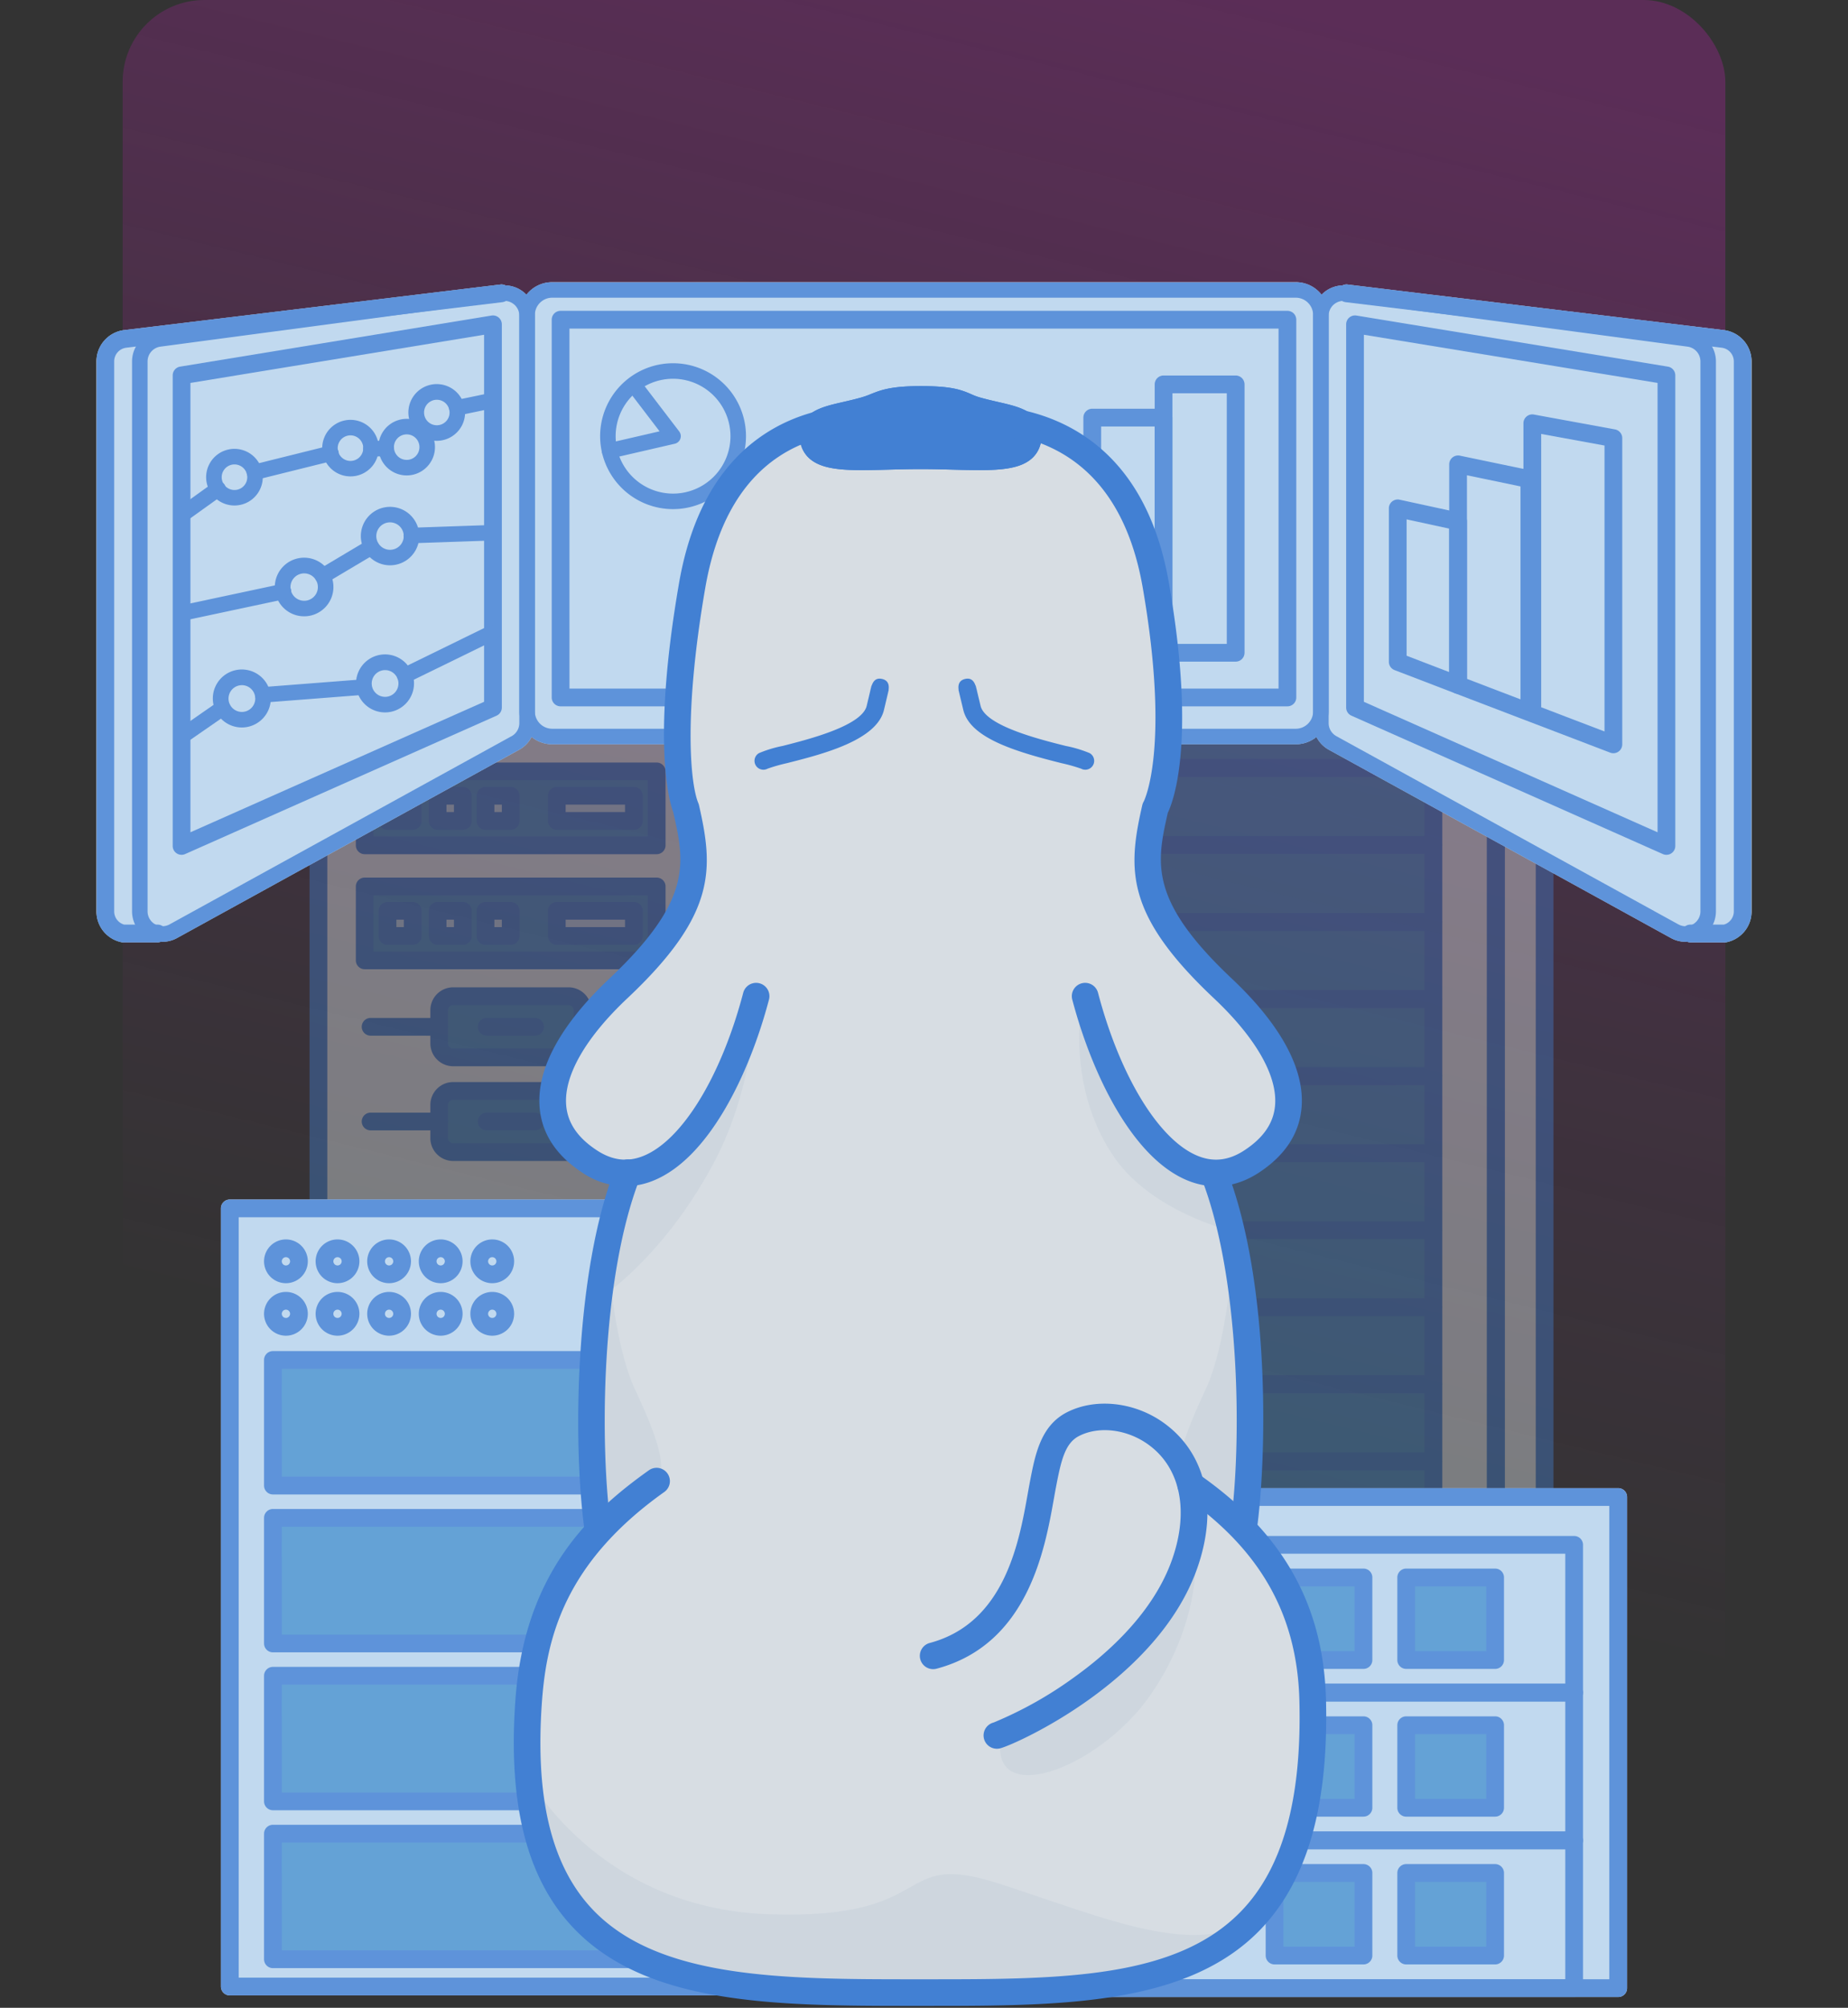<?xml version="1.0" encoding="UTF-8"?>
<svg xmlns="http://www.w3.org/2000/svg" width="452" height="491" viewBox="0 0 452 491">
  <rect x="0" y="0" width="452" height="491" fill="#333333" stroke="none"/>
  <defs>
    <clipPath id="ip0kzoarsb">
      <path data-name="Rectangle 2595" style="fill:none" d="M0 0h404.826v421.543H0z"></path>
    </clipPath>
    <clipPath id="ycg318iqhc">
      <path data-name="Rectangle 2557" style="fill:none" d="M0 0h222.412v317.193H0z"></path>
    </clipPath>
    <clipPath id="nryajgcpvd">
      <path data-name="Rectangle 2569" style="fill:none" d="M0 0h98.388v123.342H0z"></path>
    </clipPath>
    <clipPath id="yhauz6imse">
      <path data-name="Rectangle 2571" style="fill:none" d="M0 0h404.826v161.455H0z"></path>
    </clipPath>
    <clipPath id="f4s4ysbiwf">
      <path data-name="Rectangle 2580" style="fill:none" d="M0 0h174.132v124.444H0z"></path>
    </clipPath>
    <clipPath id="iqls401i5g">
      <path data-name="Rectangle 2573" style="fill:none" d="M0 0h169.792v120.104H0z"></path>
    </clipPath>
    <clipPath id="8xbv9dlu2h">
      <path data-name="Rectangle 2587" style="fill:none" d="M0 0h165.092v194.63H0z"></path>
    </clipPath>
    <clipPath id="1w34o1h1xi">
      <path data-name="Rectangle 2582" style="fill:none" d="M0 0h160.752v190.291H0z"></path>
    </clipPath>
    <clipPath id="4oo6kfbu0j">
      <path data-name="Rectangle 2588" style="fill:none" d="M0 0h39.065v74.494H0z"></path>
    </clipPath>
    <clipPath id="odn2knl0zk">
      <path data-name="Rectangle 2589" style="fill:none" d="M0 0h36.561v57.223H0z"></path>
    </clipPath>
    <clipPath id="ox109bt1il">
      <path data-name="Rectangle 2590" style="fill:none" d="M0 0h17.299v70.213H0z"></path>
    </clipPath>
    <clipPath id="ab1xuh46wm">
      <path data-name="Rectangle 2591" style="fill:none" d="M0 0h17.3v70.213H0z"></path>
    </clipPath>
    <clipPath id="cwdfcyxt6n">
      <path data-name="Rectangle 2592" style="fill:none" d="M0 0h47.974v61.236H0z"></path>
    </clipPath>
    <clipPath id="9s4x8ycgvo">
      <path data-name="Rectangle 2593" style="fill:none" d="M0 0h178.629v53.174H0z"></path>
    </clipPath>
    <linearGradient id="3xxauqm7ka" x1=".544" y1=".748" x2=".691" gradientUnits="objectBoundingBox">
      <stop offset="0" stop-color="#be20b1" stop-opacity="0"></stop>
      <stop offset=".365" stop-color="#be20b1" stop-opacity=".302"></stop>
      <stop offset="1" stop-color="#be20b1"></stop>
    </linearGradient>
  </defs>
  <g data-name="Group 8219" transform="translate(-292 -175)">
    <rect data-name="Rectangle 2356" width="392" height="487" rx="20" transform="translate(322 175)" style="fill:url(#3xxauqm7ka);opacity:.29"></rect>
    <g data-name="Group 7615">
      <g data-name="Group 7614" style="clip-path:url(#ip0kzoarsb)" transform="translate(315.587 244)">
        <g data-name="Group 7613">
          <g data-name="Group 7612" style="clip-path:url(#ip0kzoarsb)">
            <g data-name="Group 7572" style="opacity:.4">
              <g data-name="Group 7571">
                <g data-name="Group 7570" style="clip-path:url(#ycg318iqhc)" transform="translate(133.963 84.581)">
                  <path data-name="Path 6774" d="m483.589 163.968-8.905-4.048h-183.83l-8.067 4.048v308.8h200.8z" transform="translate(-263.348 -157.75)" style="fill:#e4eaf0"></path>
                  <path data-name="Rectangle 2555" transform="translate(20.899 15.379)" style="fill:#4992cf" d="M0 0h172.137v207.231H0z"></path>
                  <path data-name="Rectangle 2556" transform="translate(5.654 222.611)" style="fill:#82b5de" d="M0 0h187.382v79.203H0z"></path>
                  <path data-name="Path 6775" d="M469.836 473.113h-188.88a2.17 2.17 0 0 1-2.17-2.17V158.09a2.17 2.17 0 0 1 2.17-2.17h188.88a2.17 2.17 0 0 1 2.17 2.17v312.853a2.17 2.17 0 0 1-2.17 2.17m-186.71-4.34h184.54V160.26h-184.54z" transform="translate(-261.517 -155.92)" style="fill:#4280d3"></path>
                  <path data-name="Path 6776" d="M456.367 471.045H284.92a2.17 2.17 0 0 1-2.17-2.17V182.441a2.17 2.17 0 0 1 2.17-2.17h171.447a2.17 2.17 0 0 1 2.17 2.17v286.434a2.17 2.17 0 0 1-2.17 2.17m-169.277-4.34H454.2V184.61H287.09z" transform="translate(-263.331 -167.061)" style="fill:#4280d3"></path>
                  <path data-name="Path 6777" d="M455.785 203.449H283.648a2.17 2.17 0 0 1-2.17-2.17v-18.838a2.17 2.17 0 0 1 2.17-2.17h172.137a2.17 2.17 0 0 1 2.17 2.17v18.839a2.17 2.17 0 0 1-2.17 2.17m-169.967-4.34h167.8v-14.5h-167.8z" transform="translate(-262.749 -167.061)" style="fill:#4280d3"></path>
                  <path data-name="Path 6778" d="M455.785 238.178H283.648a2.17 2.17 0 0 1-2.17-2.17v-18.839a2.17 2.17 0 0 1 2.17-2.17h172.137a2.17 2.17 0 0 1 2.17 2.17v18.839a2.17 2.17 0 0 1-2.17 2.17m-169.967-4.34h167.8v-14.5h-167.8z" transform="translate(-262.749 -182.951)" style="fill:#4280d3"></path>
                  <path data-name="Path 6779" d="M455.785 272.907H283.648a2.17 2.17 0 0 1-2.17-2.17V251.9a2.17 2.17 0 0 1 2.17-2.17h172.137a2.17 2.17 0 0 1 2.17 2.17v18.839a2.17 2.17 0 0 1-2.17 2.17m-169.967-4.34h167.8v-14.5h-167.8z" transform="translate(-262.749 -198.84)" style="fill:#4280d3"></path>
                  <path data-name="Path 6780" d="M455.785 307.636H283.648a2.17 2.17 0 0 1-2.17-2.17v-18.839a2.17 2.17 0 0 1 2.17-2.17h172.137a2.17 2.17 0 0 1 2.17 2.17v18.839a2.17 2.17 0 0 1-2.17 2.17M285.818 303.3h167.8v-14.5h-167.8z" transform="translate(-262.749 -214.73)" style="fill:#4280d3"></path>
                  <path data-name="Path 6781" d="M455.785 342.365H283.648a2.17 2.17 0 0 1-2.17-2.17v-18.839a2.17 2.17 0 0 1 2.17-2.17h172.137a2.17 2.17 0 0 1 2.17 2.17V340.2a2.17 2.17 0 0 1-2.17 2.17m-169.967-4.34h167.8v-14.5h-167.8z" transform="translate(-262.749 -230.62)" style="fill:#4280d3"></path>
                  <path data-name="Path 6782" d="M455.785 377.094H283.648a2.17 2.17 0 0 1-2.17-2.17v-18.839a2.17 2.17 0 0 1 2.17-2.17h172.137a2.17 2.17 0 0 1 2.17 2.17v18.839a2.17 2.17 0 0 1-2.17 2.17m-169.967-4.34h167.8v-14.5h-167.8z" transform="translate(-262.749 -246.509)" style="fill:#4280d3"></path>
                  <path data-name="Path 6783" d="M455.785 411.823H283.648a2.17 2.17 0 0 1-2.17-2.17v-18.839a2.17 2.17 0 0 1 2.17-2.17h172.137a2.17 2.17 0 0 1 2.17 2.17v18.839a2.17 2.17 0 0 1-2.17 2.17m-169.967-4.34h167.8v-14.5h-167.8z" transform="translate(-262.749 -262.399)" style="fill:#4280d3"></path>
                  <path data-name="Path 6784" d="M455.785 446.551H283.648a2.17 2.17 0 0 1-2.17-2.17v-18.839a2.17 2.17 0 0 1 2.17-2.17h172.137a2.17 2.17 0 0 1 2.17 2.17v18.839a2.17 2.17 0 0 1-2.17 2.17m-169.967-4.34h167.8v-14.5h-167.8z" transform="translate(-262.749 -278.288)" style="fill:#4280d3"></path>
                  <path data-name="Path 6785" d="M455.785 481.28H283.648a2.17 2.17 0 0 1-2.17-2.17v-18.839a2.17 2.17 0 0 1 2.17-2.17h172.137a2.17 2.17 0 0 1 2.17 2.17v18.839a2.17 2.17 0 0 1-2.17 2.17m-169.967-4.34h167.8v-14.5h-167.8z" transform="translate(-262.749 -294.178)" style="fill:#4280d3"></path>
                  <path data-name="Path 6786" d="M455.785 516.009H283.648a2.17 2.17 0 0 1-2.17-2.17V495a2.17 2.17 0 0 1 2.17-2.17h172.137a2.17 2.17 0 0 1 2.17 2.17v18.839a2.17 2.17 0 0 1-2.17 2.17m-169.967-4.34h167.8v-14.5h-167.8z" transform="translate(-262.749 -310.068)" style="fill:#4280d3"></path>
                  <path data-name="Path 6787" d="M455.785 550.738H283.648a2.17 2.17 0 0 1-2.17-2.17v-18.839a2.17 2.17 0 0 1 2.17-2.17h172.137a2.17 2.17 0 0 1 2.17 2.17v18.839a2.17 2.17 0 0 1-2.17 2.17M285.818 546.4h167.8v-14.5h-167.8z" transform="translate(-262.749 -325.957)" style="fill:#4280d3"></path>
                  <path data-name="Path 6788" d="M641.066 473.113h-11.923a2.17 2.17 0 0 1-2.17-2.17V158.09a2.17 2.17 0 0 1 2.867-2.055l11.924 4.048a2.17 2.17 0 0 1 1.472 2.055v308.8a2.17 2.17 0 0 1-2.17 2.17m-9.754-4.34h7.588V163.693l-7.584-2.575z" transform="translate(-420.824 -155.92)" style="fill:#4280d3"></path>
                  <path data-name="Path 6789" d="M304.734 678.986h-49.461a8.33 8.33 0 0 1-8.321-8.321v-27.59a8.33 8.33 0 0 1 8.321-8.321h49.462a8.33 8.33 0 0 1 8.32 8.321v27.59a8.33 8.33 0 0 1-8.32 8.321m-49.462-39.892a3.985 3.985 0 0 0-3.981 3.981v27.59a3.986 3.986 0 0 0 3.981 3.981h49.462a3.985 3.985 0 0 0 3.981-3.981v-27.59a3.985 3.985 0 0 0-3.981-3.981z" transform="translate(-246.952 -375.003)" style="fill:#4280d3"></path>
                  <path data-name="Path 6790" d="M399.86 678.986h-30.732a8.331 8.331 0 0 1-8.321-8.321v-27.59a8.331 8.331 0 0 1 8.321-8.321h30.732a8.33 8.33 0 0 1 8.321 8.321v27.59a8.33 8.33 0 0 1-8.321 8.321m-30.732-39.892a3.986 3.986 0 0 0-3.982 3.981v27.59a3.986 3.986 0 0 0 3.982 3.981h30.732a3.986 3.986 0 0 0 3.981-3.981v-27.59a3.985 3.985 0 0 0-3.981-3.981z" transform="translate(-299.044 -375.003)" style="fill:#4280d3"></path>
                  <path data-name="Path 6791" d="M479.191 678.986h-30.732a8.331 8.331 0 0 1-8.321-8.321v-27.59a8.331 8.331 0 0 1 8.321-8.321h30.732a8.33 8.33 0 0 1 8.321 8.321v27.59a8.33 8.33 0 0 1-8.321 8.321m-30.732-39.892a3.986 3.986 0 0 0-3.982 3.981v27.59a3.986 3.986 0 0 0 3.982 3.981h30.732a3.986 3.986 0 0 0 3.981-3.981v-27.59a3.985 3.985 0 0 0-3.981-3.981z" transform="translate(-335.341 -375.003)" style="fill:#4280d3"></path>
                  <path data-name="Path 6792" d="M558.523 678.986H527.79a8.33 8.33 0 0 1-8.32-8.321v-27.59a8.33 8.33 0 0 1 8.32-8.321h30.732a8.33 8.33 0 0 1 8.321 8.321v27.59a8.33 8.33 0 0 1-8.321 8.321m-30.732-39.892a3.985 3.985 0 0 0-3.981 3.981v27.59a3.985 3.985 0 0 0 3.981 3.981h30.732a3.986 3.986 0 0 0 3.981-3.981v-27.59a3.985 3.985 0 0 0-3.981-3.981z" transform="translate(-371.638 -375.003)" style="fill:#4280d3"></path>
                  <path data-name="Path 6793" d="M304.734 606.52h-49.461a8.33 8.33 0 0 1-8.321-8.321v-27.59a8.33 8.33 0 0 1 8.321-8.321h49.462a8.33 8.33 0 0 1 8.32 8.321V598.2a8.33 8.33 0 0 1-8.32 8.321m-49.462-39.892a3.985 3.985 0 0 0-3.981 3.981v27.59a3.986 3.986 0 0 0 3.981 3.981h49.462a3.985 3.985 0 0 0 3.981-3.981v-27.59a3.985 3.985 0 0 0-3.981-3.981z" transform="translate(-246.952 -341.847)" style="fill:#4280d3"></path>
                  <path data-name="Path 6794" d="M399.86 606.52h-30.732a8.331 8.331 0 0 1-8.321-8.321v-27.59a8.331 8.331 0 0 1 8.321-8.321h30.732a8.33 8.33 0 0 1 8.321 8.321V598.2a8.33 8.33 0 0 1-8.321 8.321m-30.732-39.892a3.986 3.986 0 0 0-3.982 3.981v27.59a3.986 3.986 0 0 0 3.982 3.981h30.732a3.986 3.986 0 0 0 3.981-3.981v-27.59a3.985 3.985 0 0 0-3.981-3.981z" transform="translate(-299.044 -341.847)" style="fill:#4280d3"></path>
                  <path data-name="Path 6795" d="M479.191 606.52h-30.732a8.331 8.331 0 0 1-8.321-8.321v-27.59a8.331 8.331 0 0 1 8.321-8.321h30.732a8.33 8.33 0 0 1 8.321 8.321V598.2a8.33 8.33 0 0 1-8.321 8.321m-30.732-39.892a3.986 3.986 0 0 0-3.982 3.981v27.59a3.986 3.986 0 0 0 3.982 3.981h30.732a3.985 3.985 0 0 0 3.981-3.981v-27.59a3.985 3.985 0 0 0-3.981-3.981z" transform="translate(-335.341 -341.847)" style="fill:#4280d3"></path>
                  <path data-name="Path 6796" d="M558.523 606.52H527.79a8.33 8.33 0 0 1-8.32-8.321v-27.59a8.33 8.33 0 0 1 8.32-8.321h30.732a8.33 8.33 0 0 1 8.321 8.321V598.2a8.33 8.33 0 0 1-8.321 8.321m-30.732-39.893a3.985 3.985 0 0 0-3.981 3.981V598.2a3.985 3.985 0 0 0 3.981 3.981h30.732a3.985 3.985 0 0 0 3.978-3.981v-27.59a3.985 3.985 0 0 0-3.981-3.981z" transform="translate(-371.638 -341.847)" style="fill:#4280d3"></path>
                  <path data-name="Path 6797" d="M442.309 392.423a2.17 2.17 0 0 1-2.17-2.17V182.44a2.17 2.17 0 1 1 4.34 0v207.813a2.17 2.17 0 0 1-2.17 2.17" transform="translate(-335.342 -167.061)" style="fill:#4280d3"></path>
                </g>
              </g>
            </g>
            <g data-name="Group 7575" style="opacity:.4">
              <g data-name="Group 7574">
                <g data-name="Group 7573" style="clip-path:url(#nryajgcpvd)" transform="translate(52.129 105.339)">
                  <path data-name="Rectangle 2558" transform="translate(2.17 2.17)" style="fill:#e4eaf0" d="M0 0h94.048v119.002H0z"></path>
                  <path data-name="Path 6798" d="M192.315 317.528H98.267a2.17 2.17 0 0 1-2.17-2.17v-119a2.17 2.17 0 0 1 2.17-2.17h94.048a2.17 2.17 0 0 1 2.17 2.17v119a2.17 2.17 0 0 1-2.17 2.17m-91.879-4.34h89.709V198.526h-89.708z" transform="translate(-96.097 -194.186)" style="fill:#4280d3"></path>
                  <path data-name="Rectangle 2559" transform="translate(13.488 14.307)" style="fill:#4992cf" d="M0 0h71.412v18.077H0z"></path>
                  <path data-name="Path 6799" d="M190.543 238.977h-71.412a2.17 2.17 0 0 1-2.17-2.17V218.73a2.17 2.17 0 0 1 2.17-2.17h71.412a2.17 2.17 0 0 1 2.17 2.17v18.077a2.17 2.17 0 0 1-2.17 2.17m-69.242-4.34h67.073V220.9H121.3z" transform="translate(-105.643 -204.423)" style="fill:#4280d3"></path>
                  <path data-name="Rectangle 2560" transform="translate(19.062 20.265)" style="fill:#bfd8ed" d="M0 0h6.162v6.162H0z"></path>
                  <path data-name="Path 6800" d="M135.569 238.045h-6.162a2.17 2.17 0 0 1-2.17-2.17v-6.162a2.17 2.17 0 0 1 2.17-2.17h6.162a2.17 2.17 0 0 1 2.17 2.17v6.162a2.17 2.17 0 0 1-2.17 2.17m-3.992-4.34h1.823v-1.822h-1.822z" transform="translate(-110.344 -209.448)" style="fill:#4280d3"></path>
                  <path data-name="Rectangle 2561" transform="translate(60.469 20.265)" style="fill:#bfd8ed" d="M0 0h18.857v6.162H0z"></path>
                  <path data-name="Path 6801" d="M224.594 238.045h-18.857a2.17 2.17 0 0 1-2.17-2.17v-6.162a2.17 2.17 0 0 1 2.17-2.17h18.857a2.17 2.17 0 0 1 2.17 2.17v6.162a2.17 2.17 0 0 1-2.17 2.17m-16.687-4.34h14.517v-1.822h-14.517z" transform="translate(-145.268 -209.448)" style="fill:#4280d3"></path>
                  <path data-name="Rectangle 2562" transform="translate(31.323 20.265)" style="fill:#bfd8ed" d="M0 0h6.162v6.162H0z"></path>
                  <path data-name="Path 6802" d="M158.169 238.045h-6.161a2.17 2.17 0 0 1-2.17-2.17v-6.162a2.17 2.17 0 0 1 2.17-2.17h6.161a2.17 2.17 0 0 1 2.17 2.17v6.162a2.17 2.17 0 0 1-2.17 2.17m-3.991-4.34H156v-1.822h-1.822z" transform="translate(-120.685 -209.448)" style="fill:#4280d3"></path>
                  <path data-name="Rectangle 2563" transform="translate(43.032 20.265)" style="fill:#bfd8ed" d="M0 0h6.162v6.162H0z"></path>
                  <path data-name="Path 6803" d="M179.756 238.045h-6.162a2.17 2.17 0 0 1-2.17-2.17v-6.162a2.17 2.17 0 0 1 2.17-2.17h6.162a2.17 2.17 0 0 1 2.17 2.17v6.162a2.17 2.17 0 0 1-2.17 2.17m-3.992-4.34h1.822v-1.822h-1.822z" transform="translate(-130.561 -209.448)" style="fill:#4280d3"></path>
                  <path data-name="Rectangle 2564" transform="translate(13.488 42.441)" style="fill:#4992cf" d="M0 0h71.412v18.077H0z"></path>
                  <path data-name="Path 6804" d="M190.543 290.84h-71.412a2.17 2.17 0 0 1-2.17-2.17v-18.077a2.17 2.17 0 0 1 2.17-2.17h71.412a2.17 2.17 0 0 1 2.17 2.17v18.077a2.17 2.17 0 0 1-2.17 2.17M121.3 286.5h67.073v-13.737H121.3z" transform="translate(-105.643 -228.152)" style="fill:#4280d3"></path>
                  <path data-name="Rectangle 2565" transform="translate(19.062 48.398)" style="fill:#bfd8ed" d="M0 0h6.162v6.162H0z"></path>
                  <path data-name="Path 6805" d="M135.569 289.907h-6.162a2.17 2.17 0 0 1-2.17-2.17v-6.162a2.17 2.17 0 0 1 2.17-2.17h6.162a2.17 2.17 0 0 1 2.17 2.17v6.162a2.17 2.17 0 0 1-2.17 2.17m-3.992-4.34h1.823v-1.822h-1.822z" transform="translate(-110.344 -233.177)" style="fill:#4280d3"></path>
                  <path data-name="Rectangle 2566" transform="translate(60.469 48.398)" style="fill:#bfd8ed" d="M0 0h18.857v6.162H0z"></path>
                  <path data-name="Path 6806" d="M224.594 289.907h-18.857a2.17 2.17 0 0 1-2.17-2.17v-6.162a2.17 2.17 0 0 1 2.17-2.17h18.857a2.17 2.17 0 0 1 2.17 2.17v6.162a2.17 2.17 0 0 1-2.17 2.17m-16.687-4.34h14.517v-1.822h-14.517z" transform="translate(-145.268 -233.177)" style="fill:#4280d3"></path>
                  <path data-name="Rectangle 2567" transform="translate(31.323 48.398)" style="fill:#bfd8ed" d="M0 0h6.162v6.162H0z"></path>
                  <path data-name="Path 6807" d="M158.169 289.907h-6.161a2.17 2.17 0 0 1-2.17-2.17v-6.162a2.17 2.17 0 0 1 2.17-2.17h6.161a2.17 2.17 0 0 1 2.17 2.17v6.162a2.17 2.17 0 0 1-2.17 2.17m-3.991-4.34H156v-1.822h-1.822z" transform="translate(-120.685 -233.177)" style="fill:#4280d3"></path>
                  <path data-name="Rectangle 2568" transform="translate(43.032 48.398)" style="fill:#bfd8ed" d="M0 0h6.162v6.162H0z"></path>
                  <path data-name="Path 6808" d="M179.756 289.907h-6.162a2.17 2.17 0 0 1-2.17-2.17v-6.162a2.17 2.17 0 0 1 2.17-2.17h6.162a2.17 2.17 0 0 1 2.17 2.17v6.162a2.17 2.17 0 0 1-2.17 2.17m-3.992-4.34h1.822v-1.822h-1.822z" transform="translate(-130.561 -233.177)" style="fill:#4280d3"></path>
                  <path data-name="Path 6809" d="M157.968 379.557H186.2a3.4 3.4 0 0 0 3.4-3.4V368a3.4 3.4 0 0 0-3.4-3.4h-28.232a3.4 3.4 0 0 0-3.4 3.4v8.156a3.4 3.4 0 0 0 3.4 3.4" transform="translate(-122.848 -272.154)" style="fill:#4992cf"></path>
                  <path data-name="Path 6810" d="M184.365 379.9h-28.227a5.58 5.58 0 0 1-5.573-5.573v-8.156a5.58 5.58 0 0 1 5.573-5.573h28.227a5.58 5.58 0 0 1 5.574 5.573v8.156a5.58 5.58 0 0 1-5.574 5.573m-28.227-14.963a1.235 1.235 0 0 0-1.234 1.234v8.156a1.235 1.235 0 0 0 1.234 1.234h28.227a1.235 1.235 0 0 0 1.235-1.234v-8.156a1.235 1.235 0 0 0-1.235-1.234z" transform="translate(-121.018 -270.323)" style="fill:#4280d3"></path>
                  <path data-name="Path 6811" d="M138.576 378.726H121.79a2.17 2.17 0 1 1 0-4.34h16.786a2.17 2.17 0 1 1 0 4.34" transform="translate(-106.859 -276.634)" style="fill:#4280d3"></path>
                  <path data-name="Path 6812" d="M185.953 378.726h-11.837a2.17 2.17 0 1 1 0-4.34h11.837a2.17 2.17 0 0 1 0 4.34" transform="translate(-130.8 -276.634)" style="fill:#4280d3"></path>
                  <path data-name="Path 6813" d="M234.809 378.726h-16.785a2.17 2.17 0 0 1 0-4.34h16.786a2.17 2.17 0 0 1 0 4.34" transform="translate(-150.89 -276.634)" style="fill:#4280d3"></path>
                  <path data-name="Path 6814" d="M157.968 336.865H186.2a3.4 3.4 0 0 0 3.4-3.4v-8.156a3.4 3.4 0 0 0-3.4-3.4h-28.232a3.4 3.4 0 0 0-3.4 3.4v8.156a3.4 3.4 0 0 0 3.4 3.4" transform="translate(-122.848 -252.62)" style="fill:#4992cf"></path>
                  <path data-name="Path 6815" d="M184.365 337.2h-28.227a5.58 5.58 0 0 1-5.573-5.573v-8.156a5.58 5.58 0 0 1 5.573-5.573h28.227a5.58 5.58 0 0 1 5.574 5.573v8.156a5.58 5.58 0 0 1-5.574 5.573m-28.227-14.963a1.235 1.235 0 0 0-1.234 1.234v8.156a1.235 1.235 0 0 0 1.234 1.234h28.227a1.235 1.235 0 0 0 1.235-1.234v-8.156a1.235 1.235 0 0 0-1.235-1.234z" transform="translate(-121.018 -250.79)" style="fill:#4280d3"></path>
                  <path data-name="Path 6816" d="M138.576 336.033H121.79a2.17 2.17 0 1 1 0-4.34h16.786a2.17 2.17 0 1 1 0 4.34" transform="translate(-106.859 -257.1)" style="fill:#4280d3"></path>
                  <path data-name="Path 6817" d="M185.953 336.033h-11.837a2.17 2.17 0 1 1 0-4.34h11.837a2.17 2.17 0 1 1 0 4.34" transform="translate(-130.8 -257.1)" style="fill:#4280d3"></path>
                  <path data-name="Path 6818" d="M234.809 336.033h-16.785a2.17 2.17 0 1 1 0-4.34h16.786a2.17 2.17 0 1 1 0 4.34" transform="translate(-150.89 -257.1)" style="fill:#4280d3"></path>
                </g>
              </g>
            </g>
            <path data-name="Path 6819" d="M398.117 11.736 306.015.58a2.163 2.163 0 0 0-1.255.22 7.428 7.428 0 0 0-4.633 1.825c-.164.144-.317.3-.468.456A8.034 8.034 0 0 0 293.338 0h-181.85a8.034 8.034 0 0 0-6.322 3.083 6.51 6.51 0 0 0-.468-.456A7.422 7.422 0 0 0 100.063.8a2.169 2.169 0 0 0-1.252-.22L6.684 11.739A7.726 7.726 0 0 0 0 19.374v134.5a7.672 7.672 0 0 0 6.046 7.526 2.155 2.155 0 0 0 .472.052h8.445a2.162 2.162 0 0 0 .781-.151c.132.007.264.013.4.013a7.425 7.425 0 0 0 3.585-.93l83.662-46.036a7.43 7.43 0 0 0 3.039-3.14 8.011 8.011 0 0 0 5.063 1.8h181.845a8.012 8.012 0 0 0 5.063-1.8 7.423 7.423 0 0 0 3.039 3.14l83.66 46.039a7.425 7.425 0 0 0 3.585.93c.132 0 .264-.006.4-.013a2.162 2.162 0 0 0 .781.151h8.445a2.159 2.159 0 0 0 .472-.052 7.672 7.672 0 0 0 6.046-7.526V19.374a7.732 7.732 0 0 0-6.709-7.638" style="fill:#fff"></path>
            <g data-name="Group 7581" style="opacity:.85">
              <g data-name="Group 7580">
                <g data-name="Group 7579" style="clip-path:url(#yhauz6imse)">
                  <g data-name="Group 7578" style="opacity:.4">
                    <g data-name="Group 7577">
                      <g data-name="Group 7576" style="clip-path:url(#yhauz6imse)">
                        <path data-name="Path 6820" d="M398.117 11.736 306.015.58a2.163 2.163 0 0 0-1.255.22 7.428 7.428 0 0 0-4.633 1.825c-.164.144-.317.3-.468.456A8.034 8.034 0 0 0 293.338 0h-181.85a8.034 8.034 0 0 0-6.322 3.083 6.51 6.51 0 0 0-.468-.456A7.422 7.422 0 0 0 100.063.8a2.169 2.169 0 0 0-1.252-.22L6.684 11.739A7.726 7.726 0 0 0 0 19.374v134.5a7.672 7.672 0 0 0 6.046 7.526 2.155 2.155 0 0 0 .472.052h8.445a2.162 2.162 0 0 0 .781-.151c.132.007.264.013.4.013a7.425 7.425 0 0 0 3.585-.93l83.662-46.036a7.43 7.43 0 0 0 3.039-3.14 8.011 8.011 0 0 0 5.063 1.8h181.845a8.012 8.012 0 0 0 5.063-1.8 7.423 7.423 0 0 0 3.039 3.14l83.66 46.039a7.425 7.425 0 0 0 3.585.93c.132 0 .264-.006.4-.013a2.162 2.162 0 0 0 .781.151h8.445a2.159 2.159 0 0 0 .472-.052 7.672 7.672 0 0 0 6.046-7.526V19.374a7.732 7.732 0 0 0-6.709-7.638" style="fill:#4992cf"></path>
                      </g>
                    </g>
                  </g>
                  <path data-name="Path 6821" d="M639.686 161.981a7.425 7.425 0 0 1-3.585-.93l-83.662-46.036a7.431 7.431 0 0 1-3.848-6.51V8.881A7.43 7.43 0 0 1 557 1.516l83.662 11.156a7.454 7.454 0 0 1 6.448 7.366v134.5a7.454 7.454 0 0 1-7.428 7.441m-85.412-50.291 83.662 46.036a3.633 3.633 0 0 0 5.385-3.184V20.037a3.645 3.645 0 0 0-3.153-3.6L556.5 5.28a3.634 3.634 0 0 0-4.114 3.6v99.62a3.633 3.633 0 0 0 1.882 3.183" transform="translate(-250.999 -.664)" style="fill:#4280d3"></path>
                  <path data-name="Path 6822" d="M641.814 146.909a2.166 2.166 0 0 1-.881-.187l-76.166-33.84a2.17 2.17 0 0 1-1.289-1.983V17.176A2.17 2.17 0 0 1 566 15.034l76.166 12.49a2.17 2.17 0 0 1 1.818 2.142v115.073a2.17 2.17 0 0 1-2.17 2.17m-74-37.42 71.831 31.911V31.509L567.819 19.73z" transform="translate(-257.811 -6.865)" style="fill:#4280d3"></path>
                  <path data-name="Path 6823" d="M665.408 142.476a2.167 2.167 0 0 1-.775-.143l-19.828-7.58a2.17 2.17 0 0 1-1.395-2.027v-70.94a2.17 2.17 0 0 1 2.562-2.135l19.828 3.635a2.171 2.171 0 0 1 1.779 2.135v74.886a2.172 2.172 0 0 1-2.17 2.17m-17.659-11.244 15.488 5.921V67.229l-15.488-2.84z" transform="translate(-294.382 -27.276)" style="fill:#4280d3"></path>
                  <path data-name="Path 6824" d="M629.545 143.09a2.167 2.167 0 0 1-.775-.143l-17.433-6.665a2.169 2.169 0 0 1-1.395-2.027V80.3a2.17 2.17 0 0 1 2.613-2.124l17.433 3.635a2.169 2.169 0 0 1 1.727 2.124v56.985a2.171 2.171 0 0 1-2.17 2.17m-15.263-10.328 13.093 5.005V85.7l-13.093-2.73z" transform="translate(-279.069 -35.746)" style="fill:#4280d3"></path>
                  <path data-name="Path 6825" d="M599.662 145.5a2.17 2.17 0 0 1-.777-.144l-14.76-5.662a2.17 2.17 0 0 1-1.393-2.026v-37.526a2.17 2.17 0 0 1 2.631-2.12l14.761 3.21a2.17 2.17 0 0 1 1.709 2.12v39.983a2.17 2.17 0 0 1-2.17 2.17m-12.591-9.324 10.421 4V105.1l-10.421-2.266z" transform="translate(-266.619 -44.825)" style="fill:#4280d3"></path>
                  <path data-name="Path 6826" d="M654.361 161.93h-8.444a2.17 2.17 0 1 1 0-4.34h8.174a3.355 3.355 0 0 0 2.449-3.239V19.849a3.373 3.373 0 0 0-2.917-3.333L561.545 5.364a2.17 2.17 0 0 1 .522-4.308l92.1 11.156a7.732 7.732 0 0 1 6.71 7.638v134.5a7.672 7.672 0 0 1-6.046 7.526 2.156 2.156 0 0 1-.472.052" transform="translate(-256.053 -.476)" style="fill:#4280d3"></path>
                  <path data-name="Path 6827" d="M380.579 113.009H198.73a8.061 8.061 0 0 1-8.052-8.052V8.052A8.061 8.061 0 0 1 198.73 0h181.849a8.06 8.06 0 0 1 8.051 8.052v96.906a8.06 8.06 0 0 1-8.051 8.052M198.73 3.8a4.259 4.259 0 0 0-4.255 4.255v96.906a4.259 4.259 0 0 0 4.255 4.255h181.849a4.259 4.259 0 0 0 4.254-4.255V8.052a4.259 4.259 0 0 0-4.254-4.252z" transform="translate(-87.242)" style="fill:#4280d3"></path>
                  <path data-name="Path 6828" d="M385.221 109.65H207.447a2.17 2.17 0 0 1-2.17-2.17V15.1a2.17 2.17 0 0 1 2.17-2.17h177.774a2.17 2.17 0 0 1 2.17 2.17v92.38a2.17 2.17 0 0 1-2.17 2.17m-175.6-4.34h173.43V17.27H209.617z" transform="translate(-93.921 -5.916)" style="fill:#4280d3"></path>
                  <path data-name="Path 6829" d="M496.955 112.058h-17.634a2.17 2.17 0 0 1-2.17-2.17V44.26a2.17 2.17 0 0 1 2.17-2.17h17.634a2.17 2.17 0 0 1 2.17 2.17v65.629a2.17 2.17 0 0 1-2.17 2.17m-15.464-4.34h13.294V46.43h-13.294z" transform="translate(-218.313 -19.258)" style="fill:#4280d3"></path>
                  <path data-name="Path 6830" d="M464.609 118.91h-17.443a2.17 2.17 0 0 1-2.17-2.17V59.235a2.17 2.17 0 0 1 2.17-2.17h17.443a2.17 2.17 0 0 1 2.17 2.17v57.505a2.17 2.17 0 0 1-2.17 2.17m-15.273-4.34h13.1V61.405h-13.1z" transform="translate(-203.601 -26.109)" style="fill:#4280d3"></path>
                  <path data-name="Path 6831" d="M244.942 72.232a17.839 17.839 0 1 1 17.84-17.839 17.859 17.859 0 0 1-17.84 17.839m0-31.881a14.042 14.042 0 1 0 14.042 14.042 14.058 14.058 0 0 0-14.042-14.042" transform="translate(-103.907 -16.725)" style="fill:#4280d3"></path>
                  <path data-name="Path 6832" d="M229.752 62.635a1.9 1.9 0 0 1-.425-3.749l12.662-2.92-7.889-10.325a1.9 1.9 0 0 1 3.018-2.3L246.794 56a1.9 1.9 0 0 1-1.082 3l-15.532 3.586a1.905 1.905 0 0 1-.428.049" transform="translate(-104.251 -19.486)" style="fill:#4280d3"></path>
                  <path data-name="Path 6833" d="M23.487 161.98a7.455 7.455 0 0 1-7.428-7.441V20.037a7.454 7.454 0 0 1 6.448-7.366l83.661-11.156a7.43 7.43 0 0 1 8.413 7.366V108.5a7.43 7.43 0 0 1-3.848 6.51l-83.661 46.04a7.42 7.42 0 0 1-3.585.931M107.152 5.247a3.57 3.57 0 0 0-.481.032L23.01 16.435a3.645 3.645 0 0 0-3.153 3.6v134.5a3.633 3.633 0 0 0 5.385 3.183l83.658-46.031a3.633 3.633 0 0 0 1.881-3.184V8.881a3.632 3.632 0 0 0-3.632-3.633m2.667 108.1z" transform="translate(-7.348 -.663)" style="fill:#4280d3"></path>
                  <path data-name="Path 6834" d="M36.554 146.909a2.171 2.171 0 0 1-2.17-2.17V29.666a2.17 2.17 0 0 1 1.816-2.142l76.166-12.49a2.17 2.17 0 0 1 2.521 2.142V110.9a2.169 2.169 0 0 1-1.289 1.983l-76.166 33.84a2.166 2.166 0 0 1-.881.187m2.17-115.4V141.4l71.826-31.911V19.73z" transform="translate(-15.732 -6.865)" style="fill:#4280d3"></path>
                  <path data-name="Path 6835" d="M14.962 161.93H6.518a2.163 2.163 0 0 1-.472-.052A7.672 7.672 0 0 1 0 154.352V19.849a7.726 7.726 0 0 1 6.684-7.635L98.811 1.056a2.17 2.17 0 0 1 .522 4.308L7.232 16.52a3.367 3.367 0 0 0-2.892 3.33v134.5a3.355 3.355 0 0 0 2.449 3.239h8.174a2.17 2.17 0 1 1 0 4.34" transform="translate(0 -.476)" style="fill:#4280d3"></path>
                  <path data-name="Path 6836" d="M38.755 99.165a1.9 1.9 0 0 1-1.108-3.441l7.789-5.588a1.9 1.9 0 1 1 2.213 3.085l-7.789 5.588a1.89 1.89 0 0 1-1.105.356" transform="translate(-16.862 -41.077)" style="fill:#4280d3"></path>
                  <path data-name="Path 6837" d="M69.622 82.109a1.9 1.9 0 0 1-.457-3.741l18.653-4.636a1.9 1.9 0 1 1 .916 3.685l-18.651 4.636a1.953 1.953 0 0 1-.46.056" transform="translate(-30.986 -33.709)" style="fill:#4280d3"></path>
                  <path data-name="Path 6838" d="M122.193 75.342a1.9 1.9 0 0 1-.015-3.8l3.726-.03h.016a1.9 1.9 0 0 1 .015 3.8l-3.726.03h-.016" transform="translate(-55.039 -32.72)" style="fill:#4280d3"></path>
                  <path data-name="Path 6839" d="M160.872 55.419a1.9 1.9 0 0 1-.385-3.758l8.85-1.843a1.9 1.9 0 1 1 .774 3.718l-8.85 1.843a1.91 1.91 0 0 1-.389.04" transform="translate(-72.736 -22.775)" style="fill:#4280d3"></path>
                  <path data-name="Path 6840" d="M147.632 59.857a6.936 6.936 0 1 1 2.637-.527 6.912 6.912 0 0 1-2.637.527m0-10.041a3.119 3.119 0 1 0 2.888 1.93 3.116 3.116 0 0 0-2.888-1.93" transform="translate(-64.382 -21.055)" style="fill:#4280d3"></path>
                  <path data-name="Path 6841" d="M134.064 75.459a6.917 6.917 0 1 1 2.629-.523 6.928 6.928 0 0 1-2.629.523m-.013-10.037a3.12 3.12 0 1 0 2.888 1.93 3.1 3.1 0 0 0-2.888-1.93" transform="translate(-58.17 -28.195)" style="fill:#4280d3"></path>
                  <path data-name="Path 6842" d="M108.72 75.9a6.916 6.916 0 1 1 2.628-.522 6.928 6.928 0 0 1-2.628.522m-.009-10.038a3.127 3.127 0 1 0 1.2.241 3.119 3.119 0 0 0-1.2-.241" transform="translate(-46.572 -28.396)" style="fill:#4280d3"></path>
                  <path data-name="Path 6843" d="M56.413 89.009a6.925 6.925 0 1 1 2.638-.526 6.9 6.9 0 0 1-2.638.526m0-10.042a3.127 3.127 0 1 0 1.2.241 3.119 3.119 0 0 0-1.2-.241" transform="translate(-22.645 -34.392)" style="fill:#4280d3"></path>
                  <path data-name="Path 6844" d="M126.366 115.584a7.146 7.146 0 1 1 2.464-.441 7.16 7.16 0 0 1-2.464.441m-.006-10.5a3.356 3.356 0 1 0 1.4.31 3.356 3.356 0 0 0-1.4-.31" transform="translate(-54.543 -46.342)" style="fill:#4280d3"></path>
                  <path data-name="Path 6845" d="M87.639 138.585a7.168 7.168 0 1 1 2.475-.445 7.117 7.117 0 0 1-2.475.445m0-10.5a3.35 3.35 0 1 0 3.146 2.192 3.356 3.356 0 0 0-3.146-2.191" transform="translate(-36.83 -56.866)" style="fill:#4280d3"></path>
                  <path data-name="Path 6846" d="M36.78 145.076a1.9 1.9 0 0 1-.394-3.756l24.861-5.3a1.9 1.9 0 1 1 .791 3.714l-24.861 5.3a1.881 1.881 0 0 1-.4.042" transform="translate(-15.96 -62.214)" style="fill:#4280d3"></path>
                  <path data-name="Path 6847" d="M100.381 126.8a1.9 1.9 0 0 1-.973-3.53l11.972-7.129a1.9 1.9 0 0 1 1.943 3.263l-11.972 7.129a1.892 1.892 0 0 1-.97.267" transform="translate(-45.058 -53.015)" style="fill:#4280d3"></path>
                  <path data-name="Path 6848" d="M140.447 113.944a1.9 1.9 0 0 1-.064-3.8l19.93-.684a1.88 1.88 0 0 1 1.963 1.832 1.9 1.9 0 0 1-1.832 1.963l-19.93.684h-.066" transform="translate(-63.391 -50.083)" style="fill:#4280d3"></path>
                  <path data-name="Path 6849" d="M124.175 182.032a7.092 7.092 0 1 1 1.994-.288 7.032 7.032 0 0 1-1.994.288m.015-10.346a3.277 3.277 0 0 0-3.146 4.193 3.271 3.271 0 1 0 3.146-4.193" transform="translate(-53.584 -76.814)" style="fill:#4280d3"></path>
                  <path data-name="Path 6850" d="M59.61 188.826a7.092 7.092 0 1 1 1.994-.288 7.032 7.032 0 0 1-1.994.288m.015-10.346a3.277 3.277 0 0 0-3.146 4.193 3.271 3.271 0 1 0 3.146-4.193" transform="translate(-24.043 -79.922)" style="fill:#4280d3"></path>
                  <path data-name="Path 6851" d="M36.784 199.21a1.9 1.9 0 0 1-1.083-3.459l10.111-7.009a1.9 1.9 0 0 1 2.163 3.121l-10.111 7.009a1.889 1.889 0 0 1-1.08.339" transform="translate(-15.961 -86.201)" style="fill:#4280d3"></path>
                  <path data-name="Path 6852" d="M73.367 184.736a1.9 1.9 0 0 1-.145-3.792l24.835-1.926a1.9 1.9 0 0 1 .293 3.786l-24.835 1.926c-.049 0-.1.006-.149.006" transform="translate(-32.7 -81.904)" style="fill:#4280d3"></path>
                  <path data-name="Path 6853" d="M137.381 168.733a1.9 1.9 0 0 1-.835-3.6l21.6-10.559a1.9 1.9 0 0 1 1.668 3.411l-21.6 10.559a1.894 1.894 0 0 1-.832.193" transform="translate(-61.987 -70.632)" style="fill:#4280d3"></path>
                </g>
              </g>
            </g>
            <path data-name="Path 6854" d="M541.1 543.668H371.3a2.17 2.17 0 0 0-2.17 2.17v120.1a2.17 2.17 0 0 0 2.17 2.17h169.8a2.17 2.17 0 0 0 2.17-2.17v-120.1a2.17 2.17 0 0 0-2.17-2.17" transform="translate(-168.892 -248.746)" style="fill:#fff"></path>
            <path data-name="Path 6855" d="M219.057 413.559H58.3a2.17 2.17 0 0 0-2.17 2.17v190.29a2.17 2.17 0 0 0 2.17 2.17h160.757a2.17 2.17 0 0 0 2.17-2.17v-190.29a2.17 2.17 0 0 0-2.17-2.17" transform="translate(-25.684 -189.217)" style="fill:#fff"></path>
            <g data-name="Group 7587" style="opacity:.85">
              <g data-name="Group 7586">
                <g data-name="Group 7585" style="clip-path:url(#f4s4ysbiwf)" transform="translate(200.243 294.922)">
                  <g data-name="Group 7584" style="opacity:.4">
                    <g data-name="Group 7583">
                      <g data-name="Group 7582" style="clip-path:url(#iqls401i5g)" transform="translate(2.169 2.17)">
                        <path data-name="Rectangle 2572" style="fill:#4992cf" d="M0 0h169.792v120.104H0z"></path>
                      </g>
                    </g>
                  </g>
                  <path data-name="Rectangle 2574" transform="translate(87.91 21.84)" style="fill:#4992cf" d="M0 0h21.75v20.194H0z"></path>
                  <path data-name="Rectangle 2575" transform="translate(87.91 57.975)" style="fill:#4992cf" d="M0 0h21.75v20.194H0z"></path>
                  <path data-name="Rectangle 2576" transform="translate(87.91 94.11)" style="fill:#4992cf" d="M0 0h21.75v20.194H0z"></path>
                  <path data-name="Rectangle 2577" transform="translate(120.112 21.84)" style="fill:#4992cf" d="M0 0h21.75v20.194H0z"></path>
                  <path data-name="Rectangle 2578" transform="translate(120.112 57.975)" style="fill:#4992cf" d="M0 0h21.75v20.194H0z"></path>
                  <path data-name="Rectangle 2579" transform="translate(120.112 94.11)" style="fill:#4992cf" d="M0 0h21.75v20.194H0z"></path>
                  <path data-name="Path 6856" d="M554.918 738.935H425.053a2.17 2.17 0 0 1-2.17-2.17V700.63a2.17 2.17 0 0 1 2.17-2.17h129.865a2.17 2.17 0 0 1 2.17 2.17v36.135a2.17 2.17 0 0 1-2.17 2.17m-127.7-4.34h125.53V702.8H427.223z" transform="translate(-393.727 -614.491)" style="fill:#4280d3"></path>
                  <path data-name="Path 6857" d="M554.918 672.323H425.053a2.17 2.17 0 0 1-2.17-2.17v-36.135a2.17 2.17 0 0 1 2.17-2.17h129.865a2.17 2.17 0 0 1 2.17 2.17v36.135a2.17 2.17 0 0 1-2.17 2.17m-127.7-4.34h125.53v-31.8H427.223z" transform="translate(-393.727 -584.013)" style="fill:#4280d3"></path>
                  <path data-name="Path 6858" d="M554.918 605.711H425.053a2.17 2.17 0 0 1-2.17-2.17v-36.135a2.17 2.17 0 0 1 2.17-2.17h129.865a2.17 2.17 0 0 1 2.17 2.17v36.135a2.17 2.17 0 0 1-2.17 2.17m-127.7-4.34h125.53v-31.8H427.223z" transform="translate(-393.727 -553.536)" style="fill:#4280d3"></path>
                  <path data-name="Path 6859" d="M551.111 604.463h-21.749a2.17 2.17 0 0 1-2.17-2.17V582.1a2.17 2.17 0 0 1 2.17-2.17h21.749a2.17 2.17 0 0 1 2.17 2.17v20.194a2.17 2.17 0 0 1-2.17 2.17m-19.579-4.34h17.409v-15.855h-17.409z" transform="translate(-441.451 -560.259)" style="fill:#4280d3"></path>
                  <path data-name="Path 6860" d="M551.111 671.075h-21.749a2.17 2.17 0 0 1-2.17-2.17v-20.194a2.17 2.17 0 0 1 2.17-2.17h21.749a2.17 2.17 0 0 1 2.17 2.17V668.9a2.17 2.17 0 0 1-2.17 2.17m-19.579-4.34h17.409v-15.849h-17.409z" transform="translate(-441.451 -590.736)" style="fill:#4280d3"></path>
                  <path data-name="Path 6861" d="M551.111 737.687h-21.749a2.17 2.17 0 0 1-2.17-2.17v-20.194a2.17 2.17 0 0 1 2.17-2.17h21.749a2.17 2.17 0 0 1 2.17 2.17v20.194a2.17 2.17 0 0 1-2.17 2.17m-19.579-4.34h17.409v-15.854h-17.409z" transform="translate(-441.451 -621.213)" style="fill:#4280d3"></path>
                  <path data-name="Path 6862" d="M610.473 604.463h-21.749a2.17 2.17 0 0 1-2.17-2.17V582.1a2.17 2.17 0 0 1 2.17-2.17h21.749a2.17 2.17 0 0 1 2.17 2.17v20.194a2.17 2.17 0 0 1-2.17 2.17m-19.579-4.34H608.3v-15.855h-17.41z" transform="translate(-468.612 -560.259)" style="fill:#4280d3"></path>
                  <path data-name="Path 6863" d="M610.473 671.075h-21.749a2.17 2.17 0 0 1-2.17-2.17v-20.194a2.17 2.17 0 0 1 2.17-2.17h21.749a2.17 2.17 0 0 1 2.17 2.17V668.9a2.17 2.17 0 0 1-2.17 2.17m-19.579-4.34H608.3v-15.849h-17.41z" transform="translate(-468.612 -590.736)" style="fill:#4280d3"></path>
                  <path data-name="Path 6864" d="M610.473 737.687h-21.749a2.17 2.17 0 0 1-2.17-2.17v-20.194a2.17 2.17 0 0 1 2.17-2.17h21.749a2.17 2.17 0 0 1 2.17 2.17v20.194a2.17 2.17 0 0 1-2.17 2.17m-19.579-4.34H608.3v-15.854h-17.41z" transform="translate(-468.612 -621.213)" style="fill:#4280d3"></path>
                  <path data-name="Path 6865" d="M541.1 668.112H371.3a2.17 2.17 0 0 1-2.17-2.17v-120.1a2.17 2.17 0 0 1 2.17-2.17h169.8a2.17 2.17 0 0 1 2.17 2.17v120.1a2.17 2.17 0 0 1-2.17 2.17m-167.622-4.34h165.449V548.008H373.475z" transform="translate(-369.135 -543.668)" style="fill:#4280d3"></path>
                </g>
              </g>
            </g>
            <g data-name="Group 7593" style="opacity:.85">
              <g data-name="Group 7592">
                <g data-name="Group 7591" style="clip-path:url(#8xbv9dlu2h)" transform="translate(30.451 224.342)">
                  <g data-name="Group 7590" style="opacity:.4">
                    <g data-name="Group 7589">
                      <g data-name="Group 7588" style="clip-path:url(#1w34o1h1xi)" transform="translate(2.17 2.169)">
                        <path data-name="Rectangle 2581" transform="translate(0 .001)" style="fill:#4992cf" d="M0 0h160.752v190.291H0z"></path>
                      </g>
                    </g>
                  </g>
                  <path data-name="Path 6866" d="M219.057 608.189H58.3a2.17 2.17 0 0 1-2.17-2.17v-190.29a2.17 2.17 0 0 1 2.17-2.17h160.757a2.17 2.17 0 0 1 2.17 2.17V606.02a2.17 2.17 0 0 1-2.17 2.17m-158.582-4.34h156.412V417.9H60.475z" transform="translate(-56.135 -413.559)" style="fill:#4280d3"></path>
                  <path data-name="Rectangle 2583" transform="translate(12.715 39.237)" style="fill:#4992cf" d="M0 0h105.075v30.716H0z"></path>
                  <path data-name="Path 6867" d="M182.819 516.944H77.744a2.17 2.17 0 0 1-2.17-2.17v-30.715a2.17 2.17 0 0 1 2.17-2.17h105.075a2.17 2.17 0 0 1 2.17 2.17v30.716a2.17 2.17 0 0 1-2.17 2.17m-102.9-4.34h100.73v-26.376H79.914z" transform="translate(-65.029 -444.822)" style="fill:#4280d3"></path>
                  <path data-name="Rectangle 2584" transform="translate(12.715 77.85)" style="fill:#4992cf" d="M0 0h105.075v30.716H0z"></path>
                  <path data-name="Path 6868" d="M182.819 588.125H77.744a2.17 2.17 0 0 1-2.17-2.17v-30.716a2.17 2.17 0 0 1 2.17-2.17h105.075a2.17 2.17 0 0 1 2.17 2.17v30.716a2.17 2.17 0 0 1-2.17 2.17m-102.9-4.34h100.73v-26.376H79.914z" transform="translate(-65.029 -477.389)" style="fill:#4280d3"></path>
                  <path data-name="Rectangle 2585" transform="translate(12.715 116.463)" style="fill:#4992cf" d="M0 0h105.075v30.716H0z"></path>
                  <path data-name="Path 6869" d="M182.819 659.305H77.744a2.17 2.17 0 0 1-2.17-2.17V626.42a2.17 2.17 0 0 1 2.17-2.17h105.075a2.17 2.17 0 0 1 2.17 2.17v30.716a2.17 2.17 0 0 1-2.17 2.17m-102.9-4.34h100.73V628.59H79.914z" transform="translate(-65.029 -509.957)" style="fill:#4280d3"></path>
                  <path data-name="Rectangle 2586" transform="translate(12.715 155.075)" style="fill:#4992cf" d="M0 0h105.075v30.716H0z"></path>
                  <path data-name="Path 6870" d="M182.819 730.485H77.744a2.17 2.17 0 0 1-2.17-2.17V697.6a2.17 2.17 0 0 1 2.17-2.17h105.075a2.17 2.17 0 0 1 2.17 2.17v30.716a2.17 2.17 0 0 1-2.17 2.17m-102.9-4.34h100.73V699.77H79.914z" transform="translate(-65.029 -542.524)" style="fill:#4280d3"></path>
                  <path data-name="Path 6871" d="M80.927 442.253a5.353 5.353 0 1 1 5.353-5.353 5.359 5.359 0 0 1-5.353 5.353m0-6.366a1.013 1.013 0 1 0 1.013 1.013 1.014 1.014 0 0 0-1.013-1.013" transform="translate(-65.029 -421.789)" style="fill:#4280d3"></path>
                  <path data-name="Path 6872" d="M80.927 465.916a5.353 5.353 0 1 1 5.353-5.353 5.359 5.359 0 0 1-5.353 5.353m0-6.366a1.013 1.013 0 1 0 1.013 1.013 1.014 1.014 0 0 0-1.013-1.013" transform="translate(-65.029 -432.616)" style="fill:#4280d3"></path>
                  <path data-name="Path 6873" d="M104.184 442.253a5.353 5.353 0 1 1 5.353-5.353 5.359 5.359 0 0 1-5.353 5.353m0-6.366a1.013 1.013 0 1 0 1.016 1.013 1.014 1.014 0 0 0-1.013-1.013" transform="translate(-75.67 -421.789)" style="fill:#4280d3"></path>
                  <path data-name="Path 6874" d="M104.184 465.916a5.353 5.353 0 1 1 5.353-5.353 5.359 5.359 0 0 1-5.353 5.353m0-6.366a1.013 1.013 0 1 0 1.013 1.013 1.014 1.014 0 0 0-1.013-1.013" transform="translate(-75.67 -432.616)" style="fill:#4280d3"></path>
                  <path data-name="Path 6875" d="M127.441 442.253a5.353 5.353 0 1 1 5.353-5.353 5.359 5.359 0 0 1-5.353 5.353m0-6.366a1.013 1.013 0 1 0 1.013 1.013 1.014 1.014 0 0 0-1.013-1.013" transform="translate(-86.311 -421.789)" style="fill:#4280d3"></path>
                  <path data-name="Path 6876" d="M127.441 465.916a5.353 5.353 0 1 1 5.353-5.353 5.359 5.359 0 0 1-5.353 5.353m0-6.366a1.013 1.013 0 1 0 1.013 1.013 1.014 1.014 0 0 0-1.013-1.013" transform="translate(-86.311 -432.616)" style="fill:#4280d3"></path>
                  <path data-name="Path 6877" d="M150.7 442.253a5.353 5.353 0 1 1 5.353-5.353 5.359 5.359 0 0 1-5.353 5.353m0-6.366a1.013 1.013 0 1 0 1.013 1.013 1.014 1.014 0 0 0-1.013-1.013" transform="translate(-96.951 -421.789)" style="fill:#4280d3"></path>
                  <path data-name="Path 6878" d="M150.7 465.916a5.353 5.353 0 1 1 5.353-5.353 5.359 5.359 0 0 1-5.353 5.353m0-6.366a1.013 1.013 0 1 0 1.013 1.013 1.014 1.014 0 0 0-1.013-1.013" transform="translate(-96.951 -432.616)" style="fill:#4280d3"></path>
                  <path data-name="Path 6879" d="M173.954 442.253a5.353 5.353 0 1 1 5.353-5.353 5.359 5.359 0 0 1-5.353 5.353m0-6.366a1.013 1.013 0 1 0 1.013 1.013 1.014 1.014 0 0 0-1.013-1.013" transform="translate(-107.592 -421.789)" style="fill:#4280d3"></path>
                  <path data-name="Path 6880" d="M173.954 465.916a5.353 5.353 0 1 1 5.353-5.353 5.359 5.359 0 0 1-5.353 5.353m0-6.366a1.013 1.013 0 1 0 1.013 1.013 1.014 1.014 0 0 0-1.013-1.013" transform="translate(-107.592 -432.616)" style="fill:#4280d3"></path>
                </g>
              </g>
            </g>
            <path data-name="Path 6881" d="M377.3 569.975c22.086-5.9 24.716-30.9 26.829-41.891 1.261-6.562 2.35-12.228 7.39-14.783 5.9-2.994 13.993-2.086 20.129 2.26 9.2 6.518 11.875 18.451 7.151 31.919-9.312 26.549-43.693 41.423-45.934 41.969" transform="translate(-172.629 -234.051)" style="fill:#d7dde3"></path>
            <path data-name="Path 6882" d="M235.616 326.025c-14.028 25.041-13.667 75.014-10.782 95.19l157.882-.741c2.913-20.607 3.023-69.654-10.867-94.449l-25.3-73.03h-86z" transform="translate(-102.134 -115.754)" style="fill:#d7dde3"></path>
            <path data-name="Path 6883" d="M225.89 537.946c-16.87 11.98-29.386 26.857-31.327 53.746-5.181 71.756 42.929 71.362 95.884 71.362s97.639.521 95.884-71.362c-.7-28.667-16.414-44.84-35.841-56.722" transform="translate(-88.843 -244.767)" style="fill:#d7dde3"></path>
            <path data-name="Path 6884" d="M255.454 202.77c-7.309 27.811-23.749 51.6-40.764 40.4-16.165-10.645-8.506-27.6 7.068-42.271 21.076-19.854 19.8-29.881 16.559-44.09 0 0-5.714-12.689 1.5-54.431 8.671-50.213 51.408-39.978 51.408-39.978h8.947s44.4-10.236 53.071 39.976c7.21 41.742-.164 54.431-.164 54.431-3.241 14.208-4.517 24.235 16.56 44.09 15.575 14.672 23.234 31.626 7.068 42.271-17.015 11.205-33.456-12.587-40.764-40.4" transform="translate(-94.116 -28.158)" style="fill:#d7dde3"></path>
            <path data-name="Path 6885" d="M421.477 200.7c-2.971-1.607-25.751-4.724-27.732-12.962s-.884-3.715-.884-3.715" transform="translate(-179.609 -83.629)" style="fill:#d7dde3"></path>
            <path data-name="Path 6886" d="M300.7 200.7c2.935-1.607 25.434-4.724 27.391-12.962s.872-3.715.872-3.715" transform="translate(-137.582 -83.629)" style="fill:#d7dde3"></path>
            <path data-name="Path 6887" d="M323.152 61.885c0 6.673 11.768 4.764 26.284 4.764s26.284 1.909 26.284-4.764c0-4.373-5.054-4.236-12.623-6.357-3.981-1.115-3.755-2.67-13.661-2.67-9.078 0-9.681 1.555-13.662 2.671-7.569 2.121-12.622 1.983-12.622 6.356" transform="translate(-147.853 -24.184)" style="fill:#4280d3"></path>
            <path data-name="Path 6888" d="M332.356 67.413c-6.019 0-10.478-.528-13.1-3.081a7.062 7.062 0 0 1-2.1-5.191c0-5.966 5.277-7.176 10.38-8.347 1.388-.318 2.962-.679 4.618-1.144a21.915 21.915 0 0 0 2.352-.834c2.408-.962 4.9-1.957 12.189-1.957s9.712.814 12.333 1.963a15.336 15.336 0 0 0 2.206.828c1.656.464 3.23.826 4.618 1.144 5.1 1.171 10.381 2.381 10.381 8.347a7.061 7.061 0 0 1-2.1 5.191c-3.477 3.387-10.19 3.21-19.477 2.965-2.553-.067-5.194-.137-7.956-.137s-5.4.069-7.956.137c-2.285.06-4.415.117-6.377.117m14.323-14.045c-6.039 0-7.769.692-9.774 1.492a28.04 28.04 0 0 1-3.01 1.057c-1.806.506-3.46.885-4.92 1.22-2.053.471-4.864 1.116-5.3 1.69a1.493 1.493 0 0 0-.027.312c0 .394.082.475.137.528 1.51 1.471 8.859 1.277 14.765 1.121 2.6-.069 5.28-.139 8.128-.139s5.532.071 8.128.139c5.905.156 13.255.349 14.764-1.121.054-.053.137-.133.137-.528a1.1 1.1 0 0 0-.035-.327c-.426-.559-3.239-1.2-5.292-1.675-1.46-.335-3.113-.714-4.92-1.221a21.517 21.517 0 0 1-3.062-1.134c-1.732-.759-3.228-1.415-9.72-1.415" transform="translate(-145.107 -21.44)" style="fill:#4280d3"></path>
            <g data-name="Group 7596" style="opacity:.3;mix-blend-mode:multiply;isolation:isolate">
              <g data-name="Group 7595">
                <g data-name="Group 7594" style="clip-path:url(#4oo6kfbu0j)" transform="translate(122.273 174.612)">
                  <path data-name="Path 6889" d="M264.467 321.886s-.084 21.528-10.31 40.719C241.3 386.726 225.4 396.38 225.4 396.38l5.383-27.754a54.38 54.38 0 0 1 8.393-5.123c6.066-3.2 19.787-17.511 25.289-41.617" transform="translate(-225.402 -321.886)" style="fill:#b9c7d4"></path>
                </g>
              </g>
            </g>
            <g data-name="Group 7599" style="opacity:.3;mix-blend-mode:multiply;isolation:isolate">
              <g data-name="Group 7598">
                <g data-name="Group 7597" style="clip-path:url(#odn2knl0zk)" transform="translate(240.357 174.612)">
                  <path data-name="Path 6890" d="M443.928 321.886s-4.621 21.515 7.742 39.4c9.1 13.162 27.973 17.819 27.973 17.819l-2.033-10.484a54.378 54.378 0 0 0-8.393-5.123c-6.066-3.2-19.787-17.511-25.289-41.617" transform="translate(-443.082 -321.886)" style="fill:#b9c7d4"></path>
                </g>
              </g>
            </g>
            <g data-name="Group 7602" style="opacity:.3;mix-blend-mode:multiply;isolation:isolate">
              <g data-name="Group 7601">
                <g data-name="Group 7600" style="clip-path:url(#ox109bt1il)" transform="translate(120.874 237.734)">
                  <path data-name="Path 6891" d="m224.352 454.933 2.671-16.687s1.339 21.524 6.554 32.812 9.506 21.342 3.923 25.265-13.038 13.536-13.148 11.964-3.384-34.362 0-53.353" transform="translate(-222.823 -438.246)" style="fill:#b9c7d4"></path>
                </g>
              </g>
            </g>
            <g data-name="Group 7605" style="opacity:.3;mix-blend-mode:multiply;isolation:isolate">
              <g data-name="Group 7604">
                <g data-name="Group 7603" style="clip-path:url(#ab1xuh46wm)" transform="translate(264.851 237.734)">
                  <path data-name="Path 6892" d="m504 454.933-2.671-16.687s-1.339 21.524-6.554 32.812-9.506 21.342-3.923 25.265S503.9 509.858 504 508.286s3.384-34.362 0-53.353" transform="translate(-488.234 -438.246)" style="fill:#b9c7d4"></path>
                </g>
              </g>
            </g>
            <g data-name="Group 7608" style="opacity:.3;mix-blend-mode:multiply;isolation:isolate">
              <g data-name="Group 7607">
                <g data-name="Group 7606" style="clip-path:url(#cwdfcyxt6n)" transform="translate(221.001 303.877)">
                  <path data-name="Path 6893" d="M454.723 560.177s4.564 19.8-10.47 41.558c-12.751 18.454-40.485 28.4-36.456 9.544 0 0 19.9-8.366 30.291-20.012s16.635-31.09 16.635-31.09" transform="translate(-407.401 -560.177)" style="fill:#b9c7d4"></path>
                </g>
              </g>
            </g>
            <g data-name="Group 7611" style="opacity:.3;mix-blend-mode:multiply;isolation:isolate">
              <g data-name="Group 7610">
                <g data-name="Group 7609" style="clip-path:url(#9s4x8ycgvo)" transform="translate(105.336 365.114)">
                  <path data-name="Path 6894" d="M194.179 673.062s16.9 32.581 59.175 34.015 29.975-16.028 56.491-7.427 48.4 18.477 62.963 7.9c0 0-17.985 18.683-79.29 18.683s-89.708-5.61-99.339-53.174" transform="translate(-194.179 -673.062)" style="fill:#b9c7d4"></path>
                </g>
              </g>
            </g>
            <path data-name="Path 6895" d="M289.931 666.074h-3.951c-33.794 0-65.622-.16-83.544-19.421-11.157-11.992-15.693-30.123-13.866-55.431 2.209-30.606 17.765-45.567 32.69-56.165a3.255 3.255 0 0 1 3.769 5.307c-24.39 17.32-28.835 35.666-29.965 51.327-1.69 23.4 2.281 39.932 12.139 50.527 16 17.2 46.452 17.346 78.787 17.346h4c32.24 0 60.027-.189 75.955-16.51 10.271-10.523 14.976-27.375 14.386-51.519-.516-21.133-9.557-37.094-28.454-50.229a3.255 3.255 0 1 1 3.716-5.346c20.747 14.422 30.675 32.03 31.246 55.416.634 25.989-4.677 44.38-16.236 56.224-17.831 18.271-48.3 18.473-80.672 18.473" transform="translate(-86.097 -244.531)" style="fill:#4280d3"></path>
            <path data-name="Path 6896" d="M390.121 589.971a3.255 3.255 0 0 1-.814-6.406 95.3 95.3 0 0 0 19.627-11.007c8.474-6.054 19.525-15.982 24.052-28.888 4.216-12.019 1.988-22.555-5.961-28.185-5.177-3.668-11.918-4.477-16.776-2.014-3.441 1.745-4.4 5.885-5.665 12.494-.166.862-.335 1.811-.516 2.832-2.216 12.45-6.341 35.623-28.669 41.591a3.255 3.255 0 1 1-1.681-6.289c18.327-4.9 21.841-24.645 23.942-36.443.187-1.052.361-2.03.532-2.919 1.3-6.782 2.652-13.795 9.114-17.071 6.952-3.525 16.389-2.518 23.482 2.507 10.456 7.406 13.574 20.734 8.341 35.652-9.69 27.622-44.58 43.162-48.233 44.054a3.259 3.259 0 0 1-.775.094" transform="translate(-169.883 -231.318)" style="fill:#4280d3"></path>
            <path data-name="Path 6897" d="M222.084 489.707a3.256 3.256 0 0 1-3.218-2.794c-2.974-20.788-2.669-63.536 7.431-89.268a3.255 3.255 0 1 1 6.059 2.378c-9.672 24.642-9.922 65.866-7.046 85.968a3.255 3.255 0 0 1-2.761 3.683 3.3 3.3 0 0 1-.465.033" transform="translate(-99.388 -180.99)" style="fill:#4280d3"></path>
            <path data-name="Path 6898" d="M508.343 489.028a3.31 3.31 0 0 1-.46-.033 3.254 3.254 0 0 1-2.767-3.678c2.809-19.882 2.5-60.7-7.1-85.161a3.255 3.255 0 0 1 6.06-2.377c11.1 28.3 9.835 71.81 7.484 88.448a3.256 3.256 0 0 1-3.219 2.8" transform="translate(-227.757 -181.052)" style="fill:#4280d3"></path>
            <path data-name="Path 6899" d="M220.718 246.491a19.087 19.087 0 0 1-10.565-3.362c-6.336-4.173-9.827-9.494-10.376-15.816-1.03-11.862 8.679-23.7 17-31.543 20.423-19.24 18.507-28.323 15.672-40.761-.925-2.475-5.316-17.017 1.409-55.944 2.94-17.019 9.983-29.305 20.934-36.517 14.663-9.655 31.192-6.758 34.039-6.16h8.249c2.9-.59 20.5-3.6 35.8 6.561 10.935 7.267 17.943 19.419 20.826 36.116 3.043 17.614 3.935 32.346 2.65 43.786-.814 7.253-2.307 11-2.936 12.312-2.816 12.36-4.632 21.447 15.707 40.607 8.325 7.843 18.033 19.681 17 31.543-.549 6.322-4.04 11.643-10.377 15.816-5.442 3.584-11.345 4.32-17.074 2.126-13.9-5.323-23.9-26.434-28.628-44.415a3.255 3.255 0 1 1 6.3-1.655c5.423 20.633 15.1 36.33 24.661 39.991 3.792 1.452 7.444.967 11.166-1.483 4.654-3.065 7.1-6.645 7.472-10.943.628-7.229-4.693-16.549-14.982-26.241-21.7-20.44-21.087-31.461-17.5-47.183a3.249 3.249 0 0 1 .359-.912c.042-.079 6.584-12.8-.23-52.241-2.563-14.836-8.606-25.524-17.961-31.767-13.993-9.339-31.007-5.629-31.178-5.591a3.289 3.289 0 0 1-.725.082h-8.947a3.271 3.271 0 0 1-.758-.09c-.152-.036-16.035-3.63-29.4 5.216-9.355 6.188-15.424 17.005-18.041 32.149-5.481 31.727-3.521 48.268-1.718 52.581a2.755 2.755 0 0 1 .187.572c3.586 15.721 4.2 26.742-17.5 47.183-10.289 9.692-15.61 19.011-14.982 26.241.373 4.3 2.816 7.877 7.471 10.943 3.721 2.45 7.373 2.935 11.166 1.483 9.558-3.661 19.239-19.357 24.661-39.99a3.255 3.255 0 1 1 6.3 1.655c-4.725 17.981-14.727 39.091-28.628 44.415a18.12 18.12 0 0 1-6.509 1.236" transform="translate(-91.37 -25.4)" style="fill:#4280d3"></path>
            <path data-name="Path 6900" d="M419.689 201.015a2.166 2.166 0 0 1-1.026-.258 42.648 42.648 0 0 0-4.812-1.351c-11.236-2.813-22.343-6.134-24-13.013l-.949-3.951c-.036-.152-.078-.323-.115-.505-.051-.208-.1-.393-.11-.447l.031-.008c-.145-1.05-.02-2.278 1.557-2.659 1.548-.374 2.214.57 2.594 1.657l.036-.008.131.55c.059.217.112.432.161.637.017.067.029.133.04.2l.845 3.52c1.178 4.9 14.453 8.22 20.833 9.817a30.526 30.526 0 0 1 5.822 1.743 2.169 2.169 0 0 1-1.038 4.076" transform="translate(-177.827 -81.78)" style="fill:#4280d3"></path>
            <path data-name="Path 6901" d="M298.884 201.013a2.169 2.169 0 0 1-1.051-4.069 29.874 29.874 0 0 1 5.76-1.747c6.3-1.6 19.4-4.916 20.561-9.813.435-1.83.71-2.988.882-3.718h-.009c.049-.206.1-.422.16-.64l.129-.546.036.008c.376-1.089 1.037-2.035 2.589-1.665 1.578.376 1.707 1.6 1.564 2.655l.03.008-.108.444c-.037.183-.078.355-.113.508l-.937 3.951c-1.771 7.455-14.977 10.8-23.717 13.016a42.03 42.03 0 0 0-4.743 1.348 2.165 2.165 0 0 1-1.032.261" transform="translate(-135.754 -81.78)" style="fill:#4280d3"></path>
            <path data-name="Path 6902" d="M332.356 67.413c-6.019 0-10.478-.528-13.1-3.081a7.062 7.062 0 0 1-2.1-5.191c0-5.966 5.277-7.176 10.38-8.347 1.388-.318 2.962-.679 4.618-1.144a21.915 21.915 0 0 0 2.352-.834c2.408-.962 4.9-1.957 12.189-1.957s9.712.814 12.333 1.963a15.336 15.336 0 0 0 2.206.828c1.656.464 3.23.826 4.618 1.144 5.1 1.171 10.381 2.381 10.381 8.347a7.061 7.061 0 0 1-2.1 5.191c-3.477 3.387-10.19 3.21-19.477 2.965-2.553-.067-5.194-.137-7.956-.137s-5.4.069-7.956.137c-2.285.06-4.415.117-6.377.117m14.323-14.045c-6.039 0-7.769.692-9.774 1.492a28.04 28.04 0 0 1-3.01 1.057c-1.806.506-3.46.885-4.92 1.22-2.053.471-4.864 1.116-5.3 1.69a1.493 1.493 0 0 0-.027.312c0 .394.082.475.137.528 1.51 1.471 8.859 1.277 14.765 1.121 2.6-.069 5.28-.139 8.128-.139s5.532.071 8.128.139c5.905.156 13.255.349 14.764-1.121.054-.053.137-.133.137-.528a1.1 1.1 0 0 0-.035-.327c-.426-.559-3.239-1.2-5.292-1.675-1.46-.335-3.113-.714-4.92-1.221a21.517 21.517 0 0 1-3.062-1.134c-1.732-.759-3.228-1.415-9.72-1.415" transform="translate(-145.107 -21.44)" style="fill:#4280d3"></path>
          </g>
        </g>
      </g>
    </g>
    <rect data-name="Rectangle 3024" width="452" height="491" rx="20" transform="translate(292 175)" style="opacity:.29;fill:none"></rect>
  </g>
</svg>
